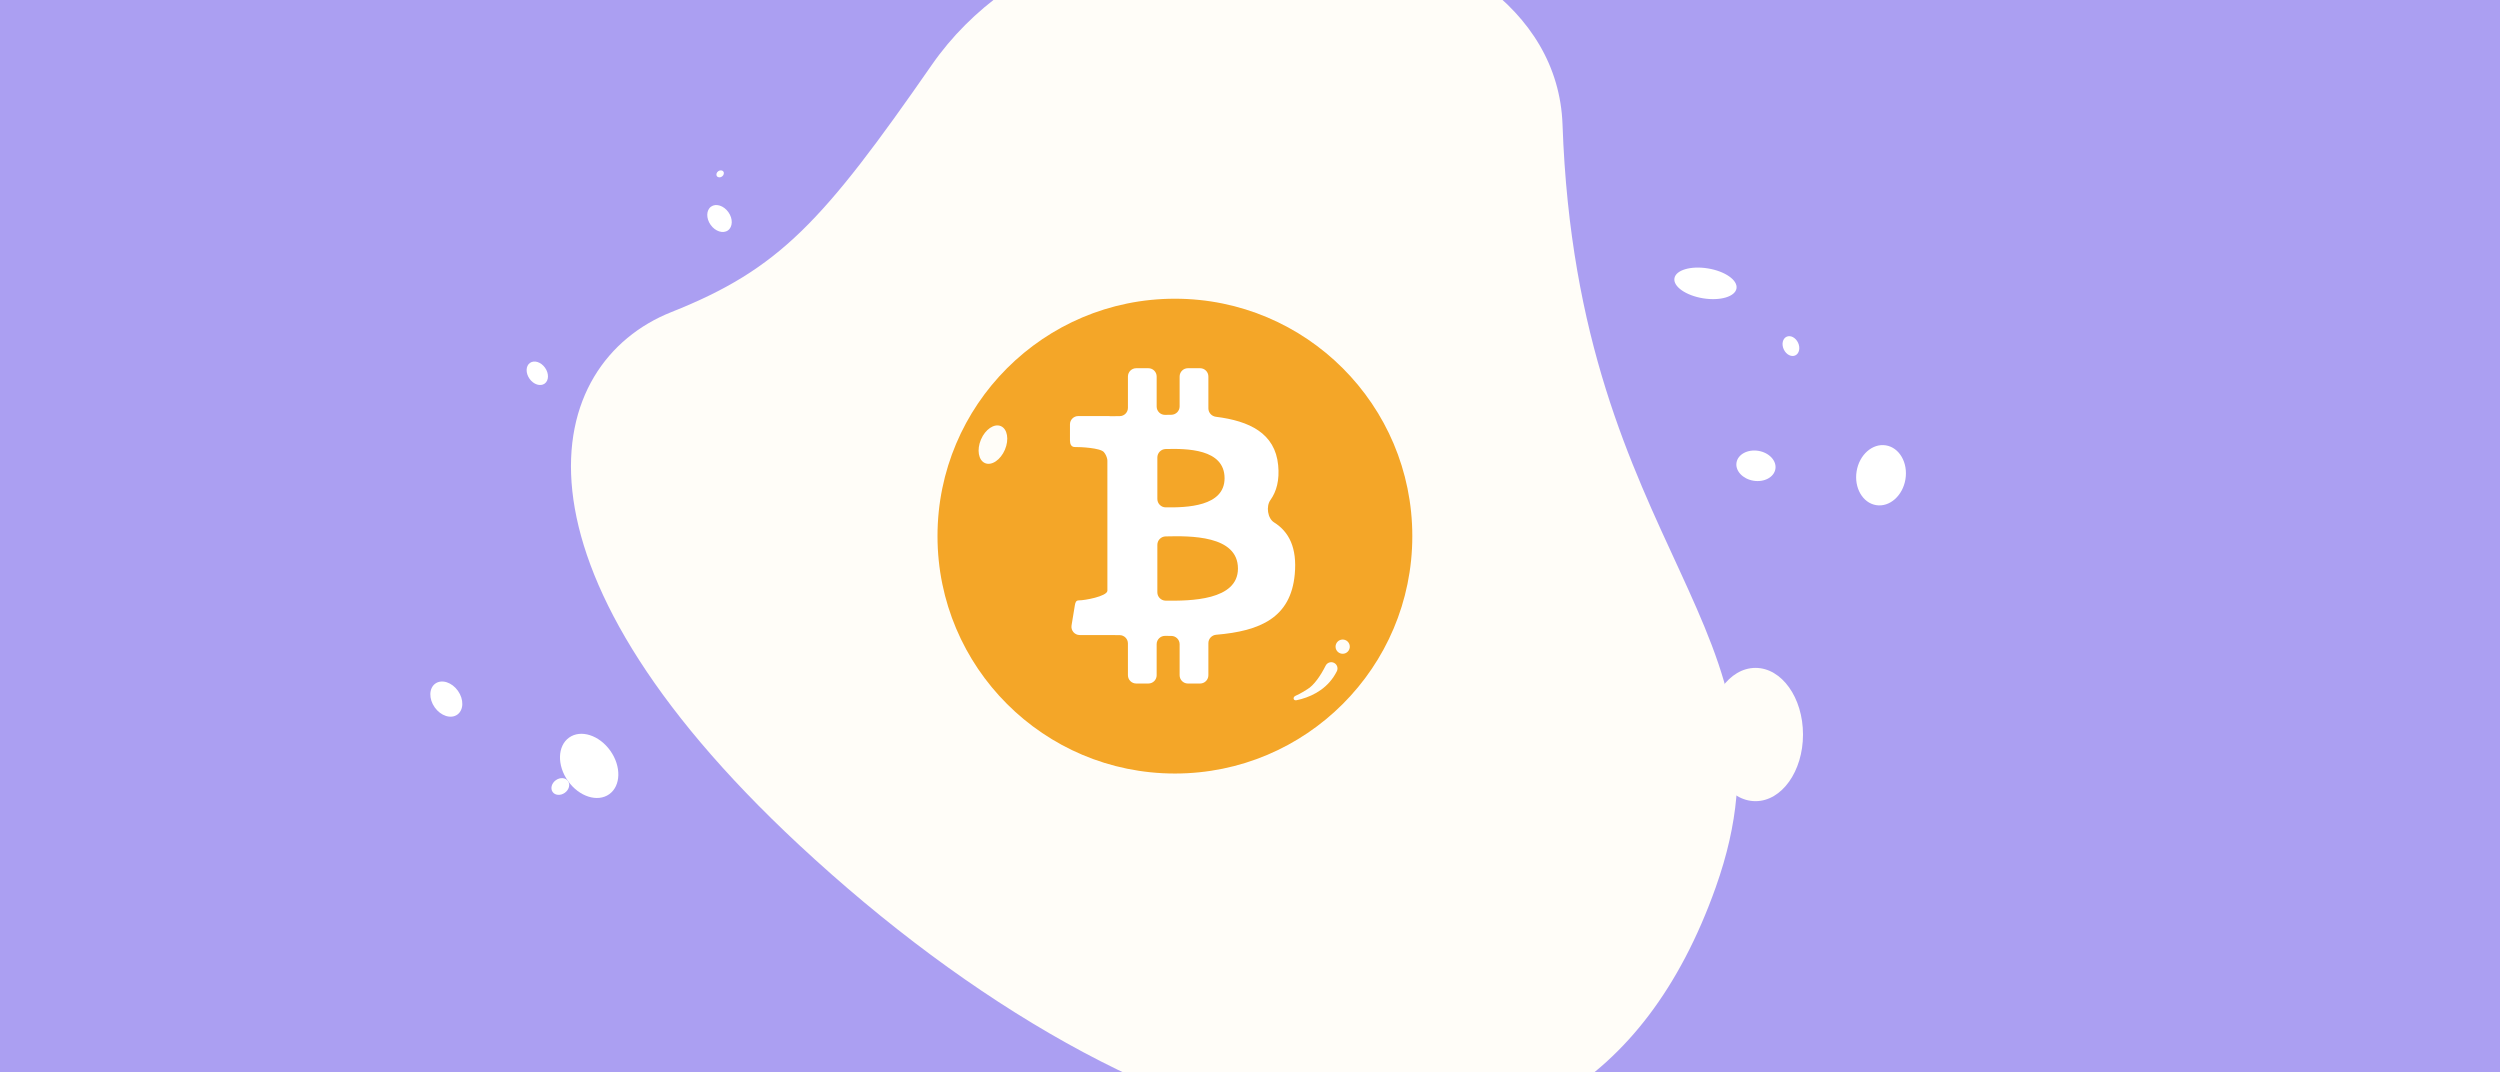 <svg xmlns="http://www.w3.org/2000/svg" fill="none" viewBox="0 0 1632 700" height="700" width="1632">
<rect x="0" y="0" width="1632" height="700" fill="#333333" stroke="none"/>
<g clip-path="url(#clip0_2171_16169)">
<rect fill="#AB9FF2" height="700" width="1632"></rect>
<path fill="#FFFDF8" d="M608.342 42.273C712.574 -107.797 1014.66 -71.954 1020.02 81.389C1029.85 362.691 1180.31 409.478 1120.05 579.182C1025.9 844.332 744.878 759.273 521.796 551.705C322.075 365.874 354.19 237.142 438.338 203.697C508.961 175.628 537.21 144.689 608.342 42.273Z"></path>
<circle fill="#F4A628" transform="matrix(1 0 0 -1 612 504.959)" r="154.979" cy="154.979" cx="154.979"></circle>
<path fill="#FFFDF8" d="M870.858 432.715C872.877 433.722 873.697 436.176 872.689 438.196C867.422 448.748 858.034 453.955 849.584 456.322C848.53 456.617 847.461 456.876 846.399 457.103C844.2 457.573 843.708 455.078 845.773 454.189C849.281 452.68 852.267 450.607 853.315 450.013C857.716 447.518 862.263 440.785 865.377 434.546C866.385 432.526 868.839 431.707 870.858 432.715Z" clip-rule="evenodd" fill-rule="evenodd"></path>
<circle fill="#FFFDF8" transform="rotate(20.088 876.5 422.137)" r="4.647" cy="422.137" cx="876.5"></circle>
<ellipse fill="#FFFDF8" transform="rotate(23.09 648.188 290.245)" ry="13.133" rx="8.492" cy="290.245" cx="648.188"></ellipse>
<path fill="white" d="M831.698 341.008C827.455 338.351 826.401 330.507 829.321 326.441C833.343 320.839 835.329 313.422 834.391 303.715C832.396 282.781 815.618 274.805 793.758 272.073C790.978 271.726 788.834 269.403 788.834 266.602L788.831 245.777C788.83 242.791 786.409 240.37 783.423 240.37H775.467C772.481 240.37 770.06 242.791 770.059 245.777L770.056 265.324C770.055 268.31 767.635 270.73 764.649 270.765C763.298 270.781 761.944 270.802 760.588 270.825C757.559 270.877 755.071 268.442 755.07 265.413L755.068 245.78C755.067 242.794 752.647 240.374 749.661 240.374L741.722 240.373C738.735 240.373 736.314 242.793 736.314 245.78L736.312 266.249C736.311 269.192 733.958 271.599 731.016 271.647C728.785 271.684 726.58 271.709 724.405 271.709C724.379 271.709 724.359 271.689 724.359 271.663C724.359 271.638 724.338 271.617 724.313 271.617L703.88 271.609C700.892 271.607 698.47 274.029 698.47 277.017L698.472 287.594C698.473 289.944 699.351 291.855 701.701 291.82C705.327 291.767 718.196 292.379 720.584 295.108C721.785 296.48 722.45 298.124 722.801 299.703C722.873 300.025 722.9 300.354 722.9 300.684L722.906 335.709V385.605C722.898 385.668 722.888 385.731 722.878 385.795C722.318 389.353 707.927 391.969 704.325 391.922C702.382 391.896 701.963 393.312 701.648 395.229L699.505 408.271C698.964 411.564 701.505 414.555 704.841 414.555H722.895C725.606 414.559 728.288 414.585 730.942 414.614C733.91 414.646 736.304 417.061 736.306 420.029L736.316 440.798C736.318 443.783 738.737 446.202 741.722 446.203L749.657 446.205C752.645 446.206 755.067 443.784 755.066 440.797L755.063 420.525C755.062 417.494 757.552 415.057 760.582 415.096C761.948 415.113 763.302 415.126 764.646 415.135C767.636 415.155 770.061 417.576 770.061 420.565L770.057 440.798C770.057 443.785 772.478 446.207 775.465 446.207H783.42C786.405 446.207 788.826 443.787 788.827 440.801L788.834 419.826C788.835 416.962 791.075 414.606 793.929 414.366C822.745 411.947 842.623 403.214 845.218 374.887C846.808 357.563 841.467 347.126 831.698 341.008ZM755.52 298.65C755.52 295.663 757.931 293.201 760.916 293.127C774.494 292.791 799.398 292.855 799.402 312.198C799.398 330.745 774.499 331.376 760.917 331.208C757.931 331.171 755.52 328.715 755.52 325.729V298.65ZM760.911 392.108C757.923 392.07 755.512 389.624 755.513 386.635L755.519 355.671C755.519 352.686 757.927 350.237 760.911 350.166C776.922 349.786 808.131 349.404 808.135 371.147C808.14 391.997 776.931 392.308 760.911 392.108Z"></path>
<ellipse fill="#FFFDF8" ry="43.5" rx="31" cy="479.5" cx="1146"></ellipse>
<path fill="white" d="M1212 307.647C1213.75 296.871 1222.31 289.297 1231.11 290.73C1239.92 292.163 1245.63 302.061 1243.88 312.837C1242.12 323.613 1233.56 331.187 1224.76 329.754C1215.96 328.321 1210.25 318.424 1212 307.647Z"></path>
<path fill="white" d="M1226.97 314.486C1227.61 310.579 1230.66 307.824 1233.79 308.334C1236.93 308.844 1238.95 312.426 1238.32 316.333C1237.68 320.241 1234.62 322.996 1231.49 322.486C1228.36 321.976 1226.33 318.394 1226.97 314.486Z"></path>
<path fill="white" d="M1133.59 302C1134.46 296.612 1140.86 293.169 1147.87 294.311C1154.88 295.452 1159.86 300.746 1158.98 306.134C1158.1 311.522 1151.71 314.964 1144.7 313.823C1137.68 312.681 1132.71 307.388 1133.59 302Z"></path>
<path fill="white" d="M1145.72 306.176C1146.04 304.222 1148.32 302.967 1150.81 303.374C1153.31 303.78 1155.08 305.693 1154.76 307.647C1154.44 309.601 1152.16 310.856 1149.66 310.45C1147.17 310.043 1145.4 308.13 1145.72 306.176Z"></path>
<path fill="white" d="M1093.07 181.675C1093.94 176.287 1103.73 173.396 1114.91 175.218C1126.1 177.039 1134.46 182.884 1133.59 188.272C1132.71 193.66 1122.93 196.551 1111.74 194.73C1100.55 192.908 1092.19 187.064 1093.07 181.675Z"></path>
<path fill="white" d="M1103.32 180.007C1103.64 178.053 1105.92 176.798 1108.42 177.204C1110.91 177.611 1112.68 179.524 1112.36 181.478C1112.04 183.432 1109.76 184.687 1107.26 184.28C1104.77 183.874 1103 181.961 1103.32 180.007Z"></path>
<path fill="white" d="M371.499 481.5C379.132 476.048 391.188 479.9 398.428 490.104C405.668 500.308 405.349 512.999 397.717 518.451C390.085 523.903 378.028 520.051 370.789 509.847C363.549 499.643 363.867 486.952 371.499 481.5Z"></path>
<path fill="white" d="M362.853 509.306C365.621 507.329 369.174 507.571 370.789 509.847C372.403 512.123 371.469 515.571 368.701 517.548C365.933 519.525 362.38 519.283 360.766 517.007C359.151 514.731 360.085 511.283 362.853 509.306Z"></path>
<path fill="white" d="M284.177 446.247C288.36 443.259 294.968 445.37 298.936 450.963C302.904 456.556 302.73 463.512 298.546 466.5C294.363 469.488 287.755 467.377 283.787 461.784C279.819 456.191 279.993 449.235 284.177 446.247Z"></path>
<path fill="white" d="M291.294 453.982C292.811 452.899 294.759 453.032 295.644 454.279C296.529 455.527 296.017 457.416 294.5 458.5C292.983 459.583 291.035 459.451 290.15 458.203C289.265 456.956 289.777 455.066 291.294 453.982Z"></path>
<path fill="white" d="M345.953 236.913C348.745 234.919 353.156 236.328 355.804 240.061C358.453 243.794 358.337 248.437 355.544 250.432C352.752 252.426 348.341 251.017 345.693 247.284C343.044 243.551 343.161 238.908 345.953 236.913Z"></path>
<path fill="white" d="M349.94 238.954C350.953 238.231 352.252 238.319 352.843 239.152C353.434 239.985 353.092 241.246 352.079 241.969C351.067 242.693 349.767 242.604 349.176 241.771C348.586 240.939 348.928 239.677 349.94 238.954Z"></path>
<path fill="white" d="M464.194 134.888C467.398 132.599 472.46 134.216 475.499 138.5C478.539 142.784 478.405 148.112 475.201 150.401C471.997 152.69 466.935 151.073 463.896 146.789C460.856 142.505 460.99 137.177 464.194 134.888Z"></path>
<path fill="white" d="M468.876 111.767C470.038 110.937 471.529 111.039 472.207 111.994C472.885 112.95 472.493 114.397 471.331 115.227C470.169 116.057 468.677 115.956 467.999 115C467.321 114.045 467.714 112.597 468.876 111.767Z"></path>
<path fill="white" d="M1166.24 219.84C1168.8 218.614 1172.17 220.343 1173.76 223.701C1175.35 227.059 1174.57 230.774 1172 232C1169.43 233.226 1166.06 231.497 1164.47 228.139C1162.88 224.781 1163.67 221.065 1166.24 219.84Z"></path>
<path fill="white" d="M1168.05 226.304C1168.98 225.86 1170.19 226.469 1170.76 227.664C1171.32 228.859 1171.03 230.188 1170.1 230.633C1169.17 231.077 1167.96 230.469 1167.39 229.273C1166.82 228.078 1167.12 226.749 1168.05 226.304Z"></path>
</g>
<defs>
<clipPath id="clip0_2171_16169">
<rect fill="white" height="700" width="1632"></rect>
</clipPath>
</defs>
</svg>
